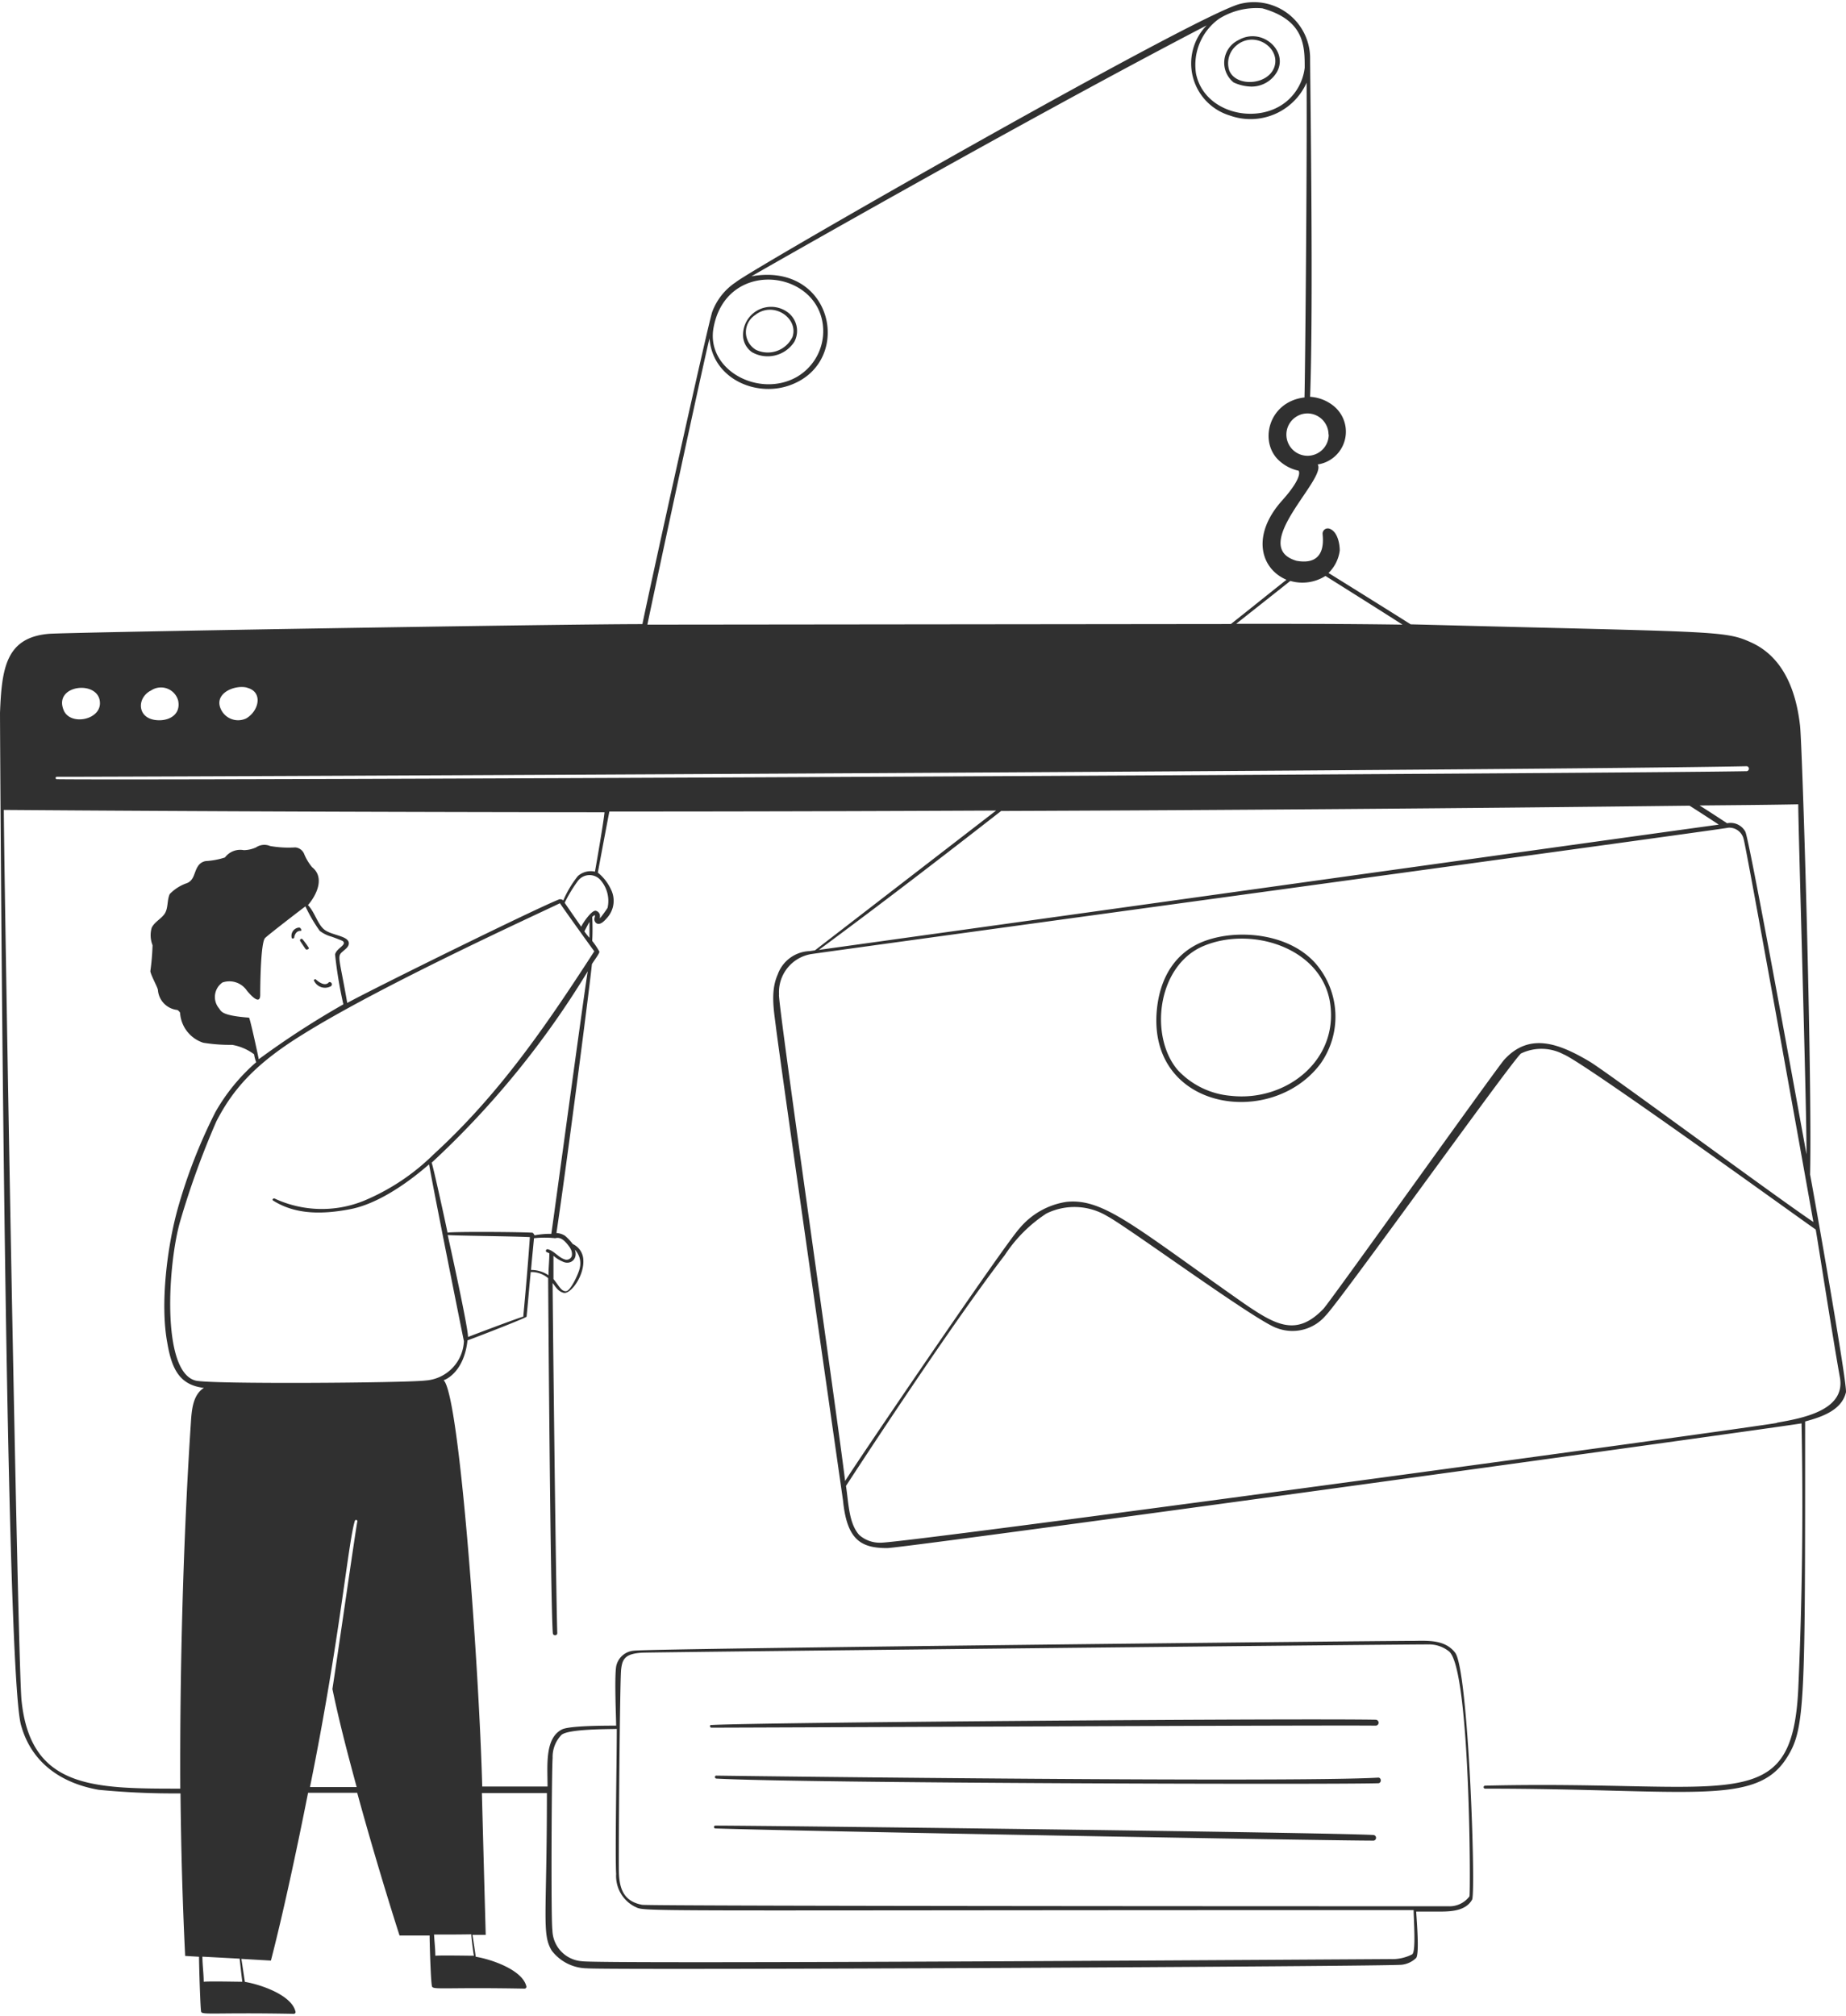 <svg width="250" height="273" viewBox="0 0 250 273" xmlns="http://www.w3.org/2000/svg">
    <g fill="#303030" fill-rule="nonzero">
        <path d="M44.546 133.005s-.488.803-1.807-.402c-.114 0-.272.086-.229.158a1.634 1.634 0 0 0 2.222.832.308.308 0 1 0-.186-.588zm-3.57-5.807a.2.2 0 0 0-.315.244s.688 1.046.76 1.118c.071.072.473 0 .4-.2a9.835 9.835 0 0 0-.845-1.162zm-.23-1.147c.158 0 0-.444-.243-.444a1.118 1.118 0 0 0-1.004 1.362c0 .172.359.186.359-.086 0 0 .129-.875.889-.832zm61.106-78.353a4.301 4.301 0 0 0 5.735-1.434 3.14 3.14 0 0 0-1.004-4.043 3.8 3.8 0 0 0-5.935 3.513c.109.794.546 1.506 1.204 1.964zm.43-5.047c2.466-1.935 5.893.445 5.047 2.968a3.713 3.713 0 0 1-4.96 1.75 2.781 2.781 0 0 1-.087-4.718zm64.79-31.485a6.065 6.065 0 0 0 2.395.56 3.986 3.986 0 0 0 3.484-2.008c1.548-2.867-2.08-6.079-5.205-4.3a3.412 3.412 0 0 0-.674 5.748zm.473-5.09c2.48-1.935 5.879.445 5.047 2.969-.831 2.523-5.247 2.781-6.122.473a3.14 3.14 0 0 1 1.075-3.441zM178.8 144.088a11.011 11.011 0 0 0-.645-13.634c-3.44-3.886-9.764-4.56-14.08-3.327-4.845 1.348-7.168 5.32-7.455 10.28-.673 13.004 15.614 15.355 22.18 6.681zm-15.77-16c6.408-2.667 15.67.172 17.046 7.398 1.434 7.986-5.85 13.75-13.405 12.904a11.097 11.097 0 0 1-7.169-3.484c-3.885-4.545-2.824-14.18 3.527-16.818zm23.01 120.404c-5.734-.344-82.64-1.276-89.192-1.276a.2.2 0 0 0 0 .388c11.6.372 82.626 1.648 89.193 1.648a.387.387 0 0 0 0-.76zm-89.034-8.043c-.244 0-.244.359 0 .402 11.642.63 83.156.831 89.637.63.473 0 .473-.774 0-.76-11.642.675-83.128-.171-89.637-.272zm-.66-6.495c5.836 0 83.343-.358 89.953-.272a.401.401 0 1 0 0-.803c-11.728-.2-83.4.359-89.952.717-.259-.072-.259.358 0 .358z"/>
        <path d="M245.139 159.056c.287-13.965-1.047-58.023-1.362-60.776-.516-4.602-2.194-9.334-6.724-11.327-3.556-1.605-4.89-1.333-46.009-2.408-2.25-1.434-11.125-6.954-11.125-6.954a5.161 5.161 0 0 0 1.52-3.04c0-1.046-.36-2.652-1.434-2.967a.703.703 0 0 0-.89.674c0 .444.718 4.444-3.526 3.684-6.595-1.92 4.086-11.04 2.867-13.047a4.488 4.488 0 0 0 2.165-7.914 5.62 5.62 0 0 0-3.197-1.247c.473-12.287 0-43.012 0-46.052A7.613 7.613 0 0 0 167.99.514c-5.649 1.29-66.382 36.015-68.346 37.707a8.258 8.258 0 0 0-3.168 3.957c-.43.96-8.517 37.607-9.477 42.338-11.327 0-78.669 1.118-80.433 1.319C.832 86.351.23 90.437 0 96.559c0 1.878.602 129.839 2.867 137.122 1.434 5.09 5.492 7.814 10.495 8.688 3.683.357 7.383.52 11.083.488.072 7.312.272 14.724.63 22.008l1.88.114c0 1.205.171 6.968.286 7.441.115.474 1.835.086 12.53.288a.245.245 0 0 0 .23-.36c-.56-2.179-4.63-3.598-6.839-3.97 0 0-.401-2.682-.473-3.112l4 .23c1.592-6.123 3.513-15.04 5.032-22.725h6.653c2.867 10.48 5.735 19.327 5.735 19.327h4.072c0 .989.157 6.437.33 6.91.172.473 1.849.086 12.516.287a.258.258 0 0 0 .244-.359c-.56-2.164-4.646-3.598-6.84-3.957 0 0-.372-2.566-.444-2.967h1.792c-.186-6.753-.358-13.076-.516-19.198h8.803c0 16.746-.716 19.054.646 21.32a6.093 6.093 0 0 0 4.76 2.408c2.523.273 109.364-.244 110.397-.487a3.326 3.326 0 0 0 1.92-.918c.445-.602.087-4.918 0-6.28h2.366c1.721 0 4.201.158 5.205-1.605.53-.904-.473-31.098-2.294-33.45-1.32-1.72-3.513-1.634-5.434-1.605-5.247 0-104.361 1.047-105.795 1.333a2.652 2.652 0 0 0-2.394 2.15c-.244 1.635 0 6.997 0 8.001-1.434 0-6.423 0-7.37.53-2.308 1.205-1.92 4.86-1.92 7.714h-8.847c-.401-15.484-3.04-53.048-5.233-55.026.115 0 2.753-.961 3.24-5.391.603-.201 7.958-3.04 8-3.212.201-1.993.36-4 .56-6.036a3.427 3.427 0 0 1 2.365.832c0 2.208.316 44.445.631 48.058 0 .373.602.402.602 0-.2-6.466-.63-44.961-.63-47.413.401.516.73 1.118 1.433 1.319.96.33 2.868-2.28 2.724-4.445a2.452 2.452 0 0 0-1.433-2.15 6.896 6.896 0 0 0-1.047-1.119c-.35-.22-.749-.347-1.161-.372 1.433-9.563 4.573-33.88 4.803-36.403.286-.487 1.118-1.562 1.003-1.72-.28-.503-.601-.983-.96-1.434.056-1.08.056-2.16 0-3.24.401-.402.416-.244.315.129a.674.674 0 0 0 .244.717c.56.358 1.204-.445 1.52-.803a3.44 3.44 0 0 0 .444-3.8 6.337 6.337 0 0 0-1.763-2.25s1.032-5.549 1.562-8.273c17.454 0 34.912-.043 52.374-.13l-24.53 18.926s-.674.115-.846.115a4.76 4.76 0 0 0-4.201 3.168c-.96 2.151-.56 4.603-.273 6.84.631 5.204 9.119 64.345 9.119 64.388.53 5.262 2.365 6.437 5.964 6.437 2.394 0 122.412-16.573 123.846-16.889.239 12.005.09 24.01-.445 36.015-.874 17.535-9.047 12.244-42.41 13.047a.2.2 0 0 0 0 .402c27.872 0 36.79 2.48 40.933-4.301 2.438-3.871 2.409-7.728 2.409-45.42 2.308-.617 4.932-1.535 5.52-3.915.315-.588-4.402-27.198-4.846-29.52zM84.117 226.082c.158-1.433.545-2.15 2.867-2.28 1.52-.085 105.193-1.16 106.44-1.118a4.301 4.301 0 0 1 2.868.99c2.867 2.767 2.867 32.975 2.71 33.133a3.384 3.384 0 0 1-2.868 1.333c-1.147 0-108.117 0-109.193-.2-2.38-.459-3.068-2.036-3.125-4.445-.058-2.408.129-25.778.3-27.413zm-9.276 12a4.301 4.301 0 0 1 1.204-3.154c.96-.802 6.194-.76 7.484-.802 0 4.086-.244 17.204-.086 19.642a4.66 4.66 0 0 0 2.48 4.401c1.75.76-3.67.488 105.523.488 0 1.319.344 5.634-.201 5.993a5.835 5.835 0 0 1-2.867.645c-1.205 0-107.243.717-109.566.287a4.301 4.301 0 0 1-4-4.201c-.215-1.248-.1-21.98.029-23.298zm168.692-129.164c0 3.24 1.161 41.578 1.118 47.4-.114-.603-7.598-42.038-8.272-43.672a2.265 2.265 0 0 0-2.48-1.162s-2.438-1.605-3.728-2.408c4.444-.043 8.889-.072 13.362-.158zm-64.03-30.925s8.086 5.075 10.437 6.595c-7.512-.115-14.996-.115-22.524-.115.803-.645 5.735-4.53 7.327-5.807 1.61.47 3.344.225 4.76-.673zm.444-19.14a2.867 2.867 0 1 1-2.867-2.868 2.867 2.867 0 0 1 2.839 2.867h.028zM165.065 2.563a9.506 9.506 0 0 1 5.893-1.434c5.735 1.606 5.735 5.162 5.735 8.044a7.01 7.01 0 0 1-1.72 3.842c-3.685 4.2-11.886 2.681-13.005-3.083a7.685 7.685 0 0 1 3.097-7.369zM96.648 44.3c1.72-8.947 13.19-7.9 14.681-.96a7.169 7.169 0 0 1-3.513 7.756c-5.118 2.81-12.287-1.047-11.168-6.796zm-.56 1.52c.416 5.62 6.639 8.158 11.284 6.193 7.613-3.11 5.735-14.796-3.484-14.796-.712.004-1.422.071-2.122.201.158-.115 36.775-21.047 61.65-33.98a7.37 7.37 0 0 0 3.126 12.202 8.316 8.316 0 0 0 10.409-4.445c.071 11.284-.201 39.786-.287 42.625-4.99.588-6.294 6.308-3.197 8.76a5.577 5.577 0 0 0 2.394 1.161s.731.717-2.193 4c-4.23 4.689-2.997 9.262.559 10.768-2.524 1.993-5.004 4-7.527 5.993l-79.028.086c.531-2.61 7.57-35.413 8.416-38.768zM33.463 93.133c2.18.545 1.635 3.14-.129 4.158a2.566 2.566 0 0 1-3.398-1.205c-1.075-2.208 1.893-3.398 3.527-2.968v.015zm-13.09.43a2.409 2.409 0 0 1 3.757 1.319c.401 2.007-1.434 2.867-3.155 2.61-2.365-.345-2.451-2.911-.616-3.944l.014.015zm-6.839 1.749c-.086 2.237-4.071 2.953-4.917.846-1.448-3.527 5.032-4.144 4.917-.846zm19.284 173.051c-.875 0-4.402-.086-5.233 0 0-1.118-.172-2.28-.172-3.398l5.047.272c.043.502.315 2.897.358 3.126zm15.57-62.31c-.272 1.434-2.48 16.875-3.369 22.667.96 4.603 2.05 8.717 3.283 13.277H41.98c4.071-20.072 5.147-33.048 6.079-36.059a.177.177 0 0 1 .33.13v-.015zM63.83 261.97c0 .43.286 2.68.358 2.867-.875 0-4.402-.072-5.233 0 0-.96-.13-1.964-.172-2.867 1.72 0 3.37 0 5.047-.03v.03zm7.04-83.673c-.23 0-6.997 2.552-7.485 2.753 0-1.32-2.437-12.402-2.753-13.807.445.086 9.277.172 11.126.287-.244 3.57-.56 7.168-.889 10.738v.03zm6.967-9.09c.644.67.9 1.623.674 2.524-.115.645-1.233 3.125-1.878 3.125-.645 0-.932-.745-1.678-1.649v-3.154c.39.346.836.623 1.32.817 1.003.445 2.05-.401 1.562-1.691v.028zm-.602-.157c.199.31.27.685.2 1.046a.746.746 0 0 1-1.003.43c-.832-.272-1.434-1.19-2.28-1.362a.215.215 0 0 0-.114.402c.124.04.244.093.358.157 0 1.004-.115 1.965-.115 2.968a4.172 4.172 0 0 0-2.365-.717c.115-1.433.272-2.867.401-4.3a13.362 13.362 0 0 1 2.868 0c.53-.13 1.09-.058 2.05 1.347v.029zm-2.566-1.965a11.14 11.14 0 0 0-2.28.201s-.158-.358-.315-.358c-1.965-.115-11.083-.158-11.47 0 0-.144-2.008-9.334-2.15-9.477A120.433 120.433 0 0 0 79.6 131.528c-.359 1.921-4.531 32.804-4.932 35.528v.028zm5.806-38.251c-6.767 10.466-13.018 19.484-21.764 27.498a29.75 29.75 0 0 1-9.448 6.28 15.155 15.155 0 0 1-12.115-.33c-.172 0-.33.172-.172.287 3.082 1.964 6.81 1.878 10.523 1.161 5.09-1.003 10.323-5.85 10.61-6.05.645 3.685 4.688 23.857 4.717 23.93a5.577 5.577 0 0 1-5.19 5.333c-2.566.33-29.535.53-31.184 0-4.63-1.248-3.713-15.886-2.036-21.621a113.838 113.838 0 0 1 4.89-13.477c2.222-4.301 5.204-7.77 11.756-11.8 10.954-6.839 32.775-16.731 34.768-17.735.086.172 4.287 6.05 4.645 6.495v.029zM46.51 136a115.96 115.96 0 0 0-11.47 7.441c0-.114-1.19-5.634-1.319-5.634-3.828-.287-3.756-.89-4.071-1.276a2.394 2.394 0 0 1 .473-3.484 2.867 2.867 0 0 1 3.326 1.118c.788.946 1.763 1.82 1.792.602 0-1.806.086-7.082.645-7.728.316-.358 5.448-4.3 5.477-4.3.543 1.16 1.19 2.269 1.936 3.311a4.545 4.545 0 0 0 1.605.789c.359.129 1.434.53 1.52.602.602.516-.846.946-1.046 1.806a58.295 58.295 0 0 0 1.132 6.796v-.043zm32.632-9.878s.444-.875.688-1.276v2.15a9.133 9.133 0 0 1-.688-.874zm2.25-6.868a4.301 4.301 0 0 1 .89 3.685c-.323.496-.672.975-1.047 1.434a2.036 2.036 0 0 0 0-.517.774.774 0 0 0-.516-.516c-.56-.172-1.807 1.678-2.007 2.15 0 0-2.194-3.153-2.237-3.24a18.51 18.51 0 0 1 1.72-2.867 1.979 1.979 0 0 1 3.198-.129zm-.816-1.218a2.638 2.638 0 0 0-2.323.602 14.337 14.337 0 0 0-1.979 3.326c0-.158-.43-.2-.473-.2-2.61.96-24.89 11.928-28.775 14.05-1.118-6.423-1.433-6.266-.559-7.011.359-.316.875-.674.76-1.204-.215-.86-2.194-.947-3.197-1.635-1.004-.688-1.362-2.409-2.323-3.398 1.233-1.434 2.28-3.77.56-5.133-.431-.52-.784-1.099-1.047-1.72a1.434 1.434 0 0 0-1.233-.96c-1.136.071-2.277.009-3.398-.187a2.036 2.036 0 0 0-1.921.186 4.13 4.13 0 0 1-1.65.373 2.58 2.58 0 0 0-2.551.99 10.28 10.28 0 0 1-2.567.487c-.44.055-.833.302-1.075.674-.588.86-.487 2.007-1.649 2.365-.83.306-1.58.796-2.193 1.434-.359.803-.201 1.764-.603 2.523-.4.76-1.433 1.19-1.835 2.036a3.656 3.656 0 0 0 .115 2.366 32.345 32.345 0 0 1-.301 3.527c.115.645 1.032 2.237 1.032 2.566a2.94 2.94 0 0 0 2.567 2.667c.157 0 .43.33.43.401a4.56 4.56 0 0 0 3.14 4.044 22.48 22.48 0 0 0 3.914.286 6.925 6.925 0 0 1 2.967 1.276c.056.368.152.73.287 1.076a25.807 25.807 0 0 0-5.534 6.767 71.686 71.686 0 0 0-5.075 13.004c-1.434 5.118-2.423 12.903-1.434 18.208.602 3.57 1.663 5.735 4.96 6.122-1.433.918-1.648 2.767-1.763 4.717-.874 13.133-1.52 30.94-1.434 49.55-11.8 0-20.316 0-21.506-12.015C2.394 224.72.588 121.234.516 109.677c27.012.202 54.18.288 81.35.316-.115 1.32-1.061 6.725-1.29 8.044zM7.656 105.52a.172.172 0 0 1 0-.33c17.004 0 199.503-.831 228.924-1.433a.344.344 0 0 1 0 .673c-16.417.33-213.755 1.29-228.924 1.09zm127.96 4.301c31.103-.114 62.167-.353 93.193-.717.831.517 3.484 2.237 3.957 2.567-7.685 1.032-121.25 16.89-121.867 16.96 8.387-6.193 16.56-12.473 24.717-18.838v.028zm-30.108 24.89a5.219 5.219 0 0 1 4.402-5.52c7.942-1.147 124.074-16.99 124.146-17.104a1.993 1.993 0 0 1 2.08 1.534c.357 1.118 7.928 43.327 9.447 51.858-5.132-3.441-27.613-20.073-30.251-21.693-4.302-2.566-8.244-3.971-11.614-.286-.989 1.09-23.57 32.775-24.488 33.735-3.613 3.77-6.394 2.251-10.68-.674-14.897-10.437-19.098-14.337-24.13-13.806a10.265 10.265 0 0 0-6.323 3.555c-1.964 2.08-22.94 32.976-23.642 34.252-1.119-9.248-9.09-64.56-8.961-65.88l.014.029zm135.129 57.98c-4.731.846-119.172 16.416-121.408 16.215a4.186 4.186 0 0 1-2.868-1.046c-1.433-1.606-1.433-4.373-1.792-6.639 0 0 13.764-21.204 21.506-31.255a19.355 19.355 0 0 1 5.635-5.634 8.602 8.602 0 0 1 8.244.358c2.724 1.434 20.287 14.337 23.011 15.169a5.893 5.893 0 0 0 6.538-1.678c1.85-1.792 25.534-34.925 26.495-35.527a6.38 6.38 0 0 1 5.735.114c2.767 1.076 32.847 22.854 34.166 23.729.2 1.046 2.25 14.337 3.283 20.072.76 4.459-5.161 5.49-8.56 6.093l.015.029z"/>
    </g>
</svg>
